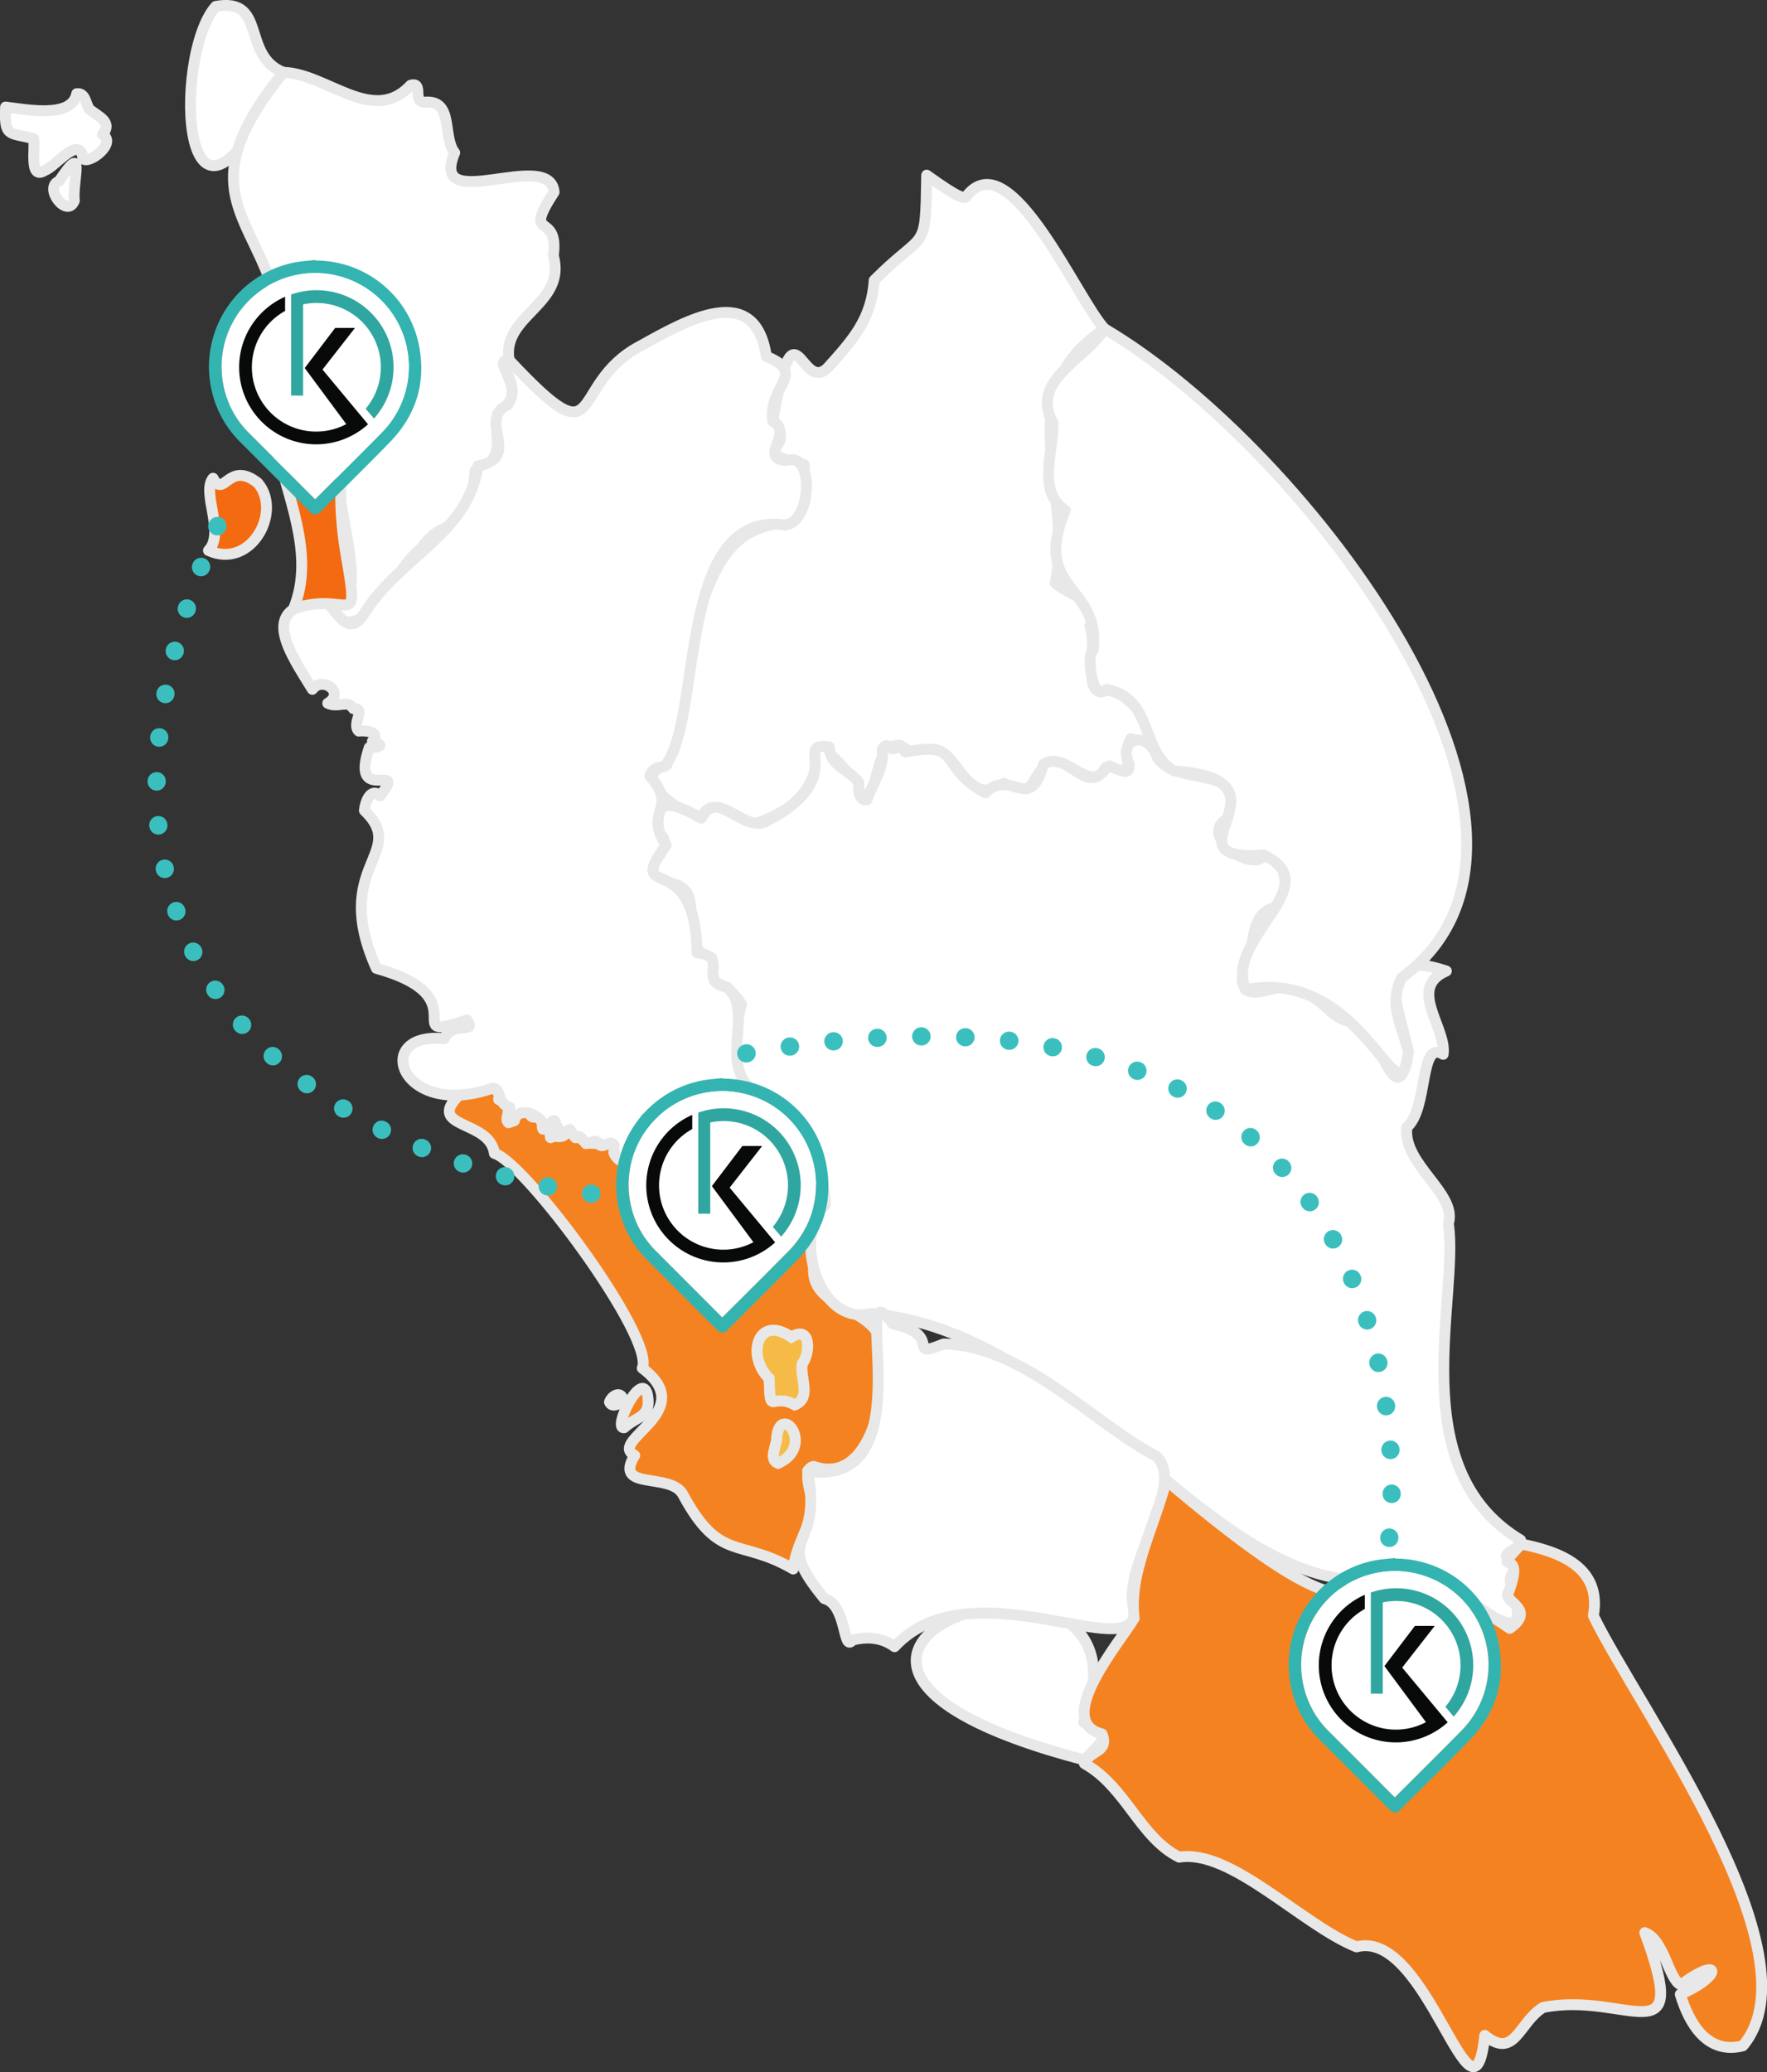 <svg xmlns="http://www.w3.org/2000/svg" width="486.064" height="569.932" viewBox="0 0 486.064 569.932"><rect x="0" y="0" width="486.064" height="569.932" fill="#333333" stroke="none"/><g transform="translate(-915.518 -4497.51)"><g transform="translate(865.854 4378.717)"><path d="M304.577,166.966c8.983,6.463,10.577,6.716,11.085,5.624,11.84-14.826,30.19,28.416,37.848,36.647-26.722,17.669-8.485,43.9-13.555,69.909,2.578,2.826,16.959,7.085,9.5,11.754,2.277,6.592-1.935,17.423,3.105,18.23,6.722-3.642,21.592,17.823,8.166,12.814-2.5,3.682,2.065,12.662-5.783,7.508-5.475,7.365-9.389-1.212-15.953-1.1-6.154,2.306-4.094,12.068-13.132,5.865-12.8,8.526-12.49-16.058-24.467-7.5-14.638-13.143-7.623,25.01-17.98,5.11-18.039-19.767,2.886,4.12-26.186,13.533-4.241-.9-11.969-8.627-14.642-1.51-5.6-1-20.557-11.756-9.519-14.632.744-2.363-1.789-4.746,1.65-5.452,3.852-6-1.53-5.057,2.012-8.9,9.618-77.7,35.43-34.2,34.155-68.285-17.563-4.407-1.051-3.441-8.634-11.978,6-35.306,7.514-7.253,15.1-14.656,6.629-7.406,12.072-13.182,12.778-24.047C304.417,181.524,304.207,188.964,304.577,166.966Z" fill="#fff" stroke="#e8e8e8" stroke-linecap="round" stroke-linejoin="round" stroke-width="3"></path><path d="M267.854,550.321c-14.78-8.639-20.228-1.662-30.371-20.544-3.451-6.164-19.215-.871-13.225-10.7-7.7-4.077,18.073-12.056,2.077-24,3.635-8.239-32.368-56.838-40.676-59.053-1.183-9.394-19.066-6.714-9.713-16.056,3.545-.208,11.881-4.608,10.9,1.255,5.78.932-.712,10.911,5.361,3.849,5.468-1.772,1.2,1.978,6.138.739,1.27.149-.357,4.2,1.2,3.343,1.854-2.641,3.363-2.035,3.727.672-6.225.2,1.47,3.707,2.766-.454,2.082.154.872,3.719,3.127,1.77,1.727,4.714,10.493-.663,9.326,4.665,2.871,6.98,14.959-1.779,8.292-7.292-.17-8.479,12.133,1.413,13.717,4.354,7.994,9.853,10.647-1.715,17.505-5.472,4.416,9.388,17.554,7.606,19.528,19.171-8.833,14.744-2.32,6.68-3.927,19.64-2.265,14.22,19.985,10.8,19.02,25.945.763,11.7-4.1,35.159-19.136,29.943-4.086.684.746,10.019-.277,13.35C271.116,540.005,268.423,545.407,267.854,550.321Zm-.5-63.774c-9.491-6.482-12.361,5.412-6.1,11.346.352,11.019.474,3.612,7.043,7.263,4.7-1.952,1.311-7.428,2.036-11.3C272.461,491.221,272.937,483.1,267.354,486.547Zm-3.646,34.687c10.18-4.637.869-16.7-.358-7.337.227,2.183-2.476,6.212.358,7.336Zm-42.821-18c-.114,1.58-2.833,2.946-3.566,1.191.427-1.447,2.692-3.119,3.566-1.188Zm6.939-.561c.935,6.059-2.932,5.521-6.472,8.789-3.354.5,5-16.59,6.472-8.786Z" fill="#f58220" stroke="#e8e8e8" stroke-linecap="round" stroke-linejoin="round" stroke-width="3"></path><path d="M347.972,602.846c-114.874-30.04,23.2-72.28-.213-10.363C356.579,595.747,352.995,597.379,347.972,602.846Z" fill="#fff" stroke="#e8e8e8" stroke-linecap="round" stroke-linejoin="round" stroke-width="3"></path><path d="M109.011,120.552c14.251-2.531,6.9,13.513,18.625,18.142C99.307,199.912,96.818,134.186,109.011,120.552ZM65.918,168.614c7.54-11.325,3.6-.3,4.189,5.37C68.161,179.061,61.475,170.321,65.918,168.614Zm11.931-12.861c4.124,2.438-3.918,8.4-5.343,6.679-.884-6.862-7.673,2.31-10.485,3.2-4.5,2.956-2.559-6.416-3.121-8.719-6.926-1.729-8.039-.357-7.7-8.676,6.32.787,18.231,3.091,19.572-3.678,2.469-.267,2.417,2.848,3.517,4.326,2.415,1.933,6.5,3.525,3.561,6.868Z" fill="#fff" stroke="#e8e8e8" stroke-linecap="round" stroke-linejoin="round" stroke-width="3"></path><path d="M447.525,385.852c-10.859,4.631.178,15.716-.881,22.908-6.653-4.1-4.01,14.968-9.983,20.063-1.255,10.176,14.032,18.3,11.411,26.484,3.069,20.231-12.919,67.4,19.875,87.043.85,2.579-7.108,3.672-2.488,5.678,2.5,2.37-1.6,4.008,0,6.654,7.68,24.1-14.081-.493-24.817-3.5-53.7,17.337-87.648-64.913-151.363-71.152-14.794,3.637-21.507-21.926-12.631-29.766.9-19.79-33.1-16.5-23.014-55.316-6.514-9.41-7.856-1.337-8.177-12.719-12.14-3.518,1.737-20.888-14.235-20.81-6.9-4.461,5.261-8.753-.145-13.4-2.527-11.427,5.364-7.665,11.509-4.163,4.206-8.814,11.753,4.7,18.369.573,22.429-11.912,6.445-21.69,16.826-20.183.258,5.3,5.145,5.882,8.145,9.77-.218,1.634-.24,5.048,2.222,4.76,1.441-4.469,4.862-8.706,4.237-13.951,1.531-2.821,2.379,1.722,4.165-.925.982-.877,1.536,1.434,2.265,1.716,15.88-3.1,8.708,4.1,21.9,11.247,7.161-7.124,12.018,6.071,16-7.886,6.6-3.96,11.383,8.309,16.661,1.743.857-3.485,7.24,3.368,6.888-1.692-3.353-7.424,5.23-9.631,7.868-1.73,5.671,8.208,26.477,1.494,19.253,16.663-8.541,4.49,7.279,15.643,10.414,9.6,6.994,2.566,5.35,9.76,4.746,14.814-10.785-.7-6.951,14.167-11.205,19.942,1.285,8.328,11.654-2.107,17.229,3.663,4.628,1.092,8.45,8.326,13.084,7.567,2.57-.554-.477,3.78,4.327,1.97,3.793,5.9,8.512,23.19,11.111,6.492C434.4,395.587,426.6,378.853,447.525,385.852Z" fill="#fff" stroke="#e8e8e8" stroke-linecap="round" stroke-linejoin="round" stroke-width="3"></path><path d="M263.707,521.233c-2.835-1.12-.129-5.157-.358-7.336C264.585,504.527,273.877,516.609,263.707,521.233Z" fill="#f6bb46" stroke="#e8e8e8" stroke-width="3"></path><path d="M127.637,138.692c11.913.306,24.628,14.7,34.982,3.542,3.776-1.041.2,4.9,4.045,4.646,7.906-.577,4.613,9.55,8.079,13.919-7.378,17.6,26.219-1.457,27.343,10.824-8.953,13.755,1.458,4.888-.21,17.482,3.74,13.485-14.313,16.344-12.171,28.722-5,.048,5.626,9.064-2.065,13.575-3.934,5.648,3.183,13.231-7.258,16.754-1.971,21.66-6.756,10.1-14.964,21.546-4.557,3.427-7.568,10.8-12.984,14.029-1.494,6.479-10.31,9.238-11.643,1.048,13.267,1.254-2.013-32.651,2.6-42.3,1.866-4.131-16.021-2.332-18.157-3.265C139.3,179.373,91.644,183,127.637,138.692Z" fill="#fff" stroke="#e8e8e8" stroke-linecap="round" stroke-linejoin="round" stroke-width="3"></path><path d="M189.709,217.828c27.015,28.793,15.629,6.8,36.163-3.911,12.873-7.194,31.575-17.787,34.588,2.886,11.533,4.79.32,8.109,1.789,17.814,5.917,3.232-4.184,10.3,3.713,10.867,8.376-3.114,6.837,19.8-1.769,17.522-27.9-2.075-21.574,51.749-30.984,65.609-.283,2.052-3.439-.1-4.79,3.56,8,9.317-1.835,9.49,4.487,19.058-11.62,15.939,8.22,0,8.479,29.578,9.307,1.084-.266,7.951,8.3,9.489,7.282,6.592-1.494,19.126,5.672,27.139,2.071,34.741-14.336,9.2-28.246,8.878,5.681,13.3-9.727,15.53-8.492,7.437-1.206-1.593-2.638.69-3.882.023-1.071-2.221-2.346-.431-3.894-.454-3.469-4.743-1.471,1.284-4.4-3.914-1.523.44-.887,2.833-4.029,1.617-1.432.408-1.494,1.642-1.277-.811.6-1.472,3.824.806,1.31-2.151.106-3.061-2.441,1.3-3.419,1.289,1.113-3.439-7.02-6.974-7.869-2.337-3.553,1.533-1.487-2.154-1.228-3.668-3.851-1.124-2.092-5.386-4.892-5.229-25.193,8.694-33.4-15.653-13.166-13.661,2.327-5.179,9-.994,6.259-5.15-19.787,6.765,3.962-6.159-24.936-14.177-12.711-28.4,9.039-31.573-3.294-43.433.186-2.232,1.692-6.5,4.339-4.006,7.8-10.155-8.529,3.032-3-13.3,2.764.02,4.56-.6.858-1.708,2.388-2.741-1.994-3.017-3.745-2.816-2.086-1.952,2.177-6.306-1.5-6.184-1.7-2.587-4.025-.067-7.033-1.461,4.9-2.891-1.377-7.594-4.229-3.841-6.106-9.895-15.444-23.086,2.81-23.961,2.118-2.064,6.129,11.268,11.156,3.55,10.164-16.385,28.7-21.948,31.608-41.042,12.31-2.439-.388-12.631,8.1-16.791C193.774,224.1,184.674,217.82,189.709,217.828Z" fill="#fff" stroke="#e8e8e8" stroke-linecap="round" stroke-linejoin="round" stroke-width="3"></path><path d="M295.746,571.685c-3.469-2.557-7.446-2.845-11.585-1.828-2.705,3.578-1.457-9.785-7.749-11.4-14.911-18.113-.117-12.513-4.6-35.106,33.556,5.432,10.449-58.588,23.454-40.425,14.308,2.939,3.213,9.866,13.952,5.5,22.074.454,40.5,21.338,58.716,31.012,8.092,8.565-10.476,30.734-6.193,42.487C361.976,577.271,316.793,548.931,295.746,571.685Z" fill="#fff" stroke="#e8e8e8" stroke-linecap="round" stroke-linejoin="round" stroke-width="3"></path><path d="M468.135,543.439c9.981,2.028,22.28,6.085,19.831,19.738,12.356,25.458,62.348,93.076,41.114,118.293-9.873,2.5-14.839-6.328-17.206-14.177,11.882-5.125,11.251-10.886.145-2.583-3.441-1.622-4.534-12.454-9.9-14.383,12.986,35.067-5.064,15.957-28.009,20.586-6.626,3.993-7.726,14.472-16.009,7.67-3.26,30.4-15.758-29.635-35.293-24.339-14.975-6.018-34.568-27.007-48.762-24.677-10.8-5.316-14.732-19.439-26.074-25.733,1.438-3.863,6.842-2.909,4.844-8.141-13.685-3.512,5.037-25.41,8.843-31.848-1.651-12.228,5.748-25.593,8.814-37.928,77.675,65.762,35.185.56,94.49,40.72,7.761-5.435-2.581-7.482-.294-10.023C469.735,543.117,458.841,553.233,468.135,543.439Z" fill="#f58220" stroke="#e8e8e8" stroke-linecap="round" stroke-linejoin="round" stroke-width="3"></path><path d="M353.515,209.235c55.828,32.942,135.567,139.132,81.729,178.479-3.621,7.108-.178,12.644,1.843,20.3-2.485,21.558-11.824-23.416-44.815-17.055-5.977-14.14,22.894-28.636,4.979-37.016-29.164,2.214,10.634-20.708-24.7-23.143-9.47-5.723-5.364-19.766-18.5-22.4-4.179,3.959-5.609-10.148-3.657-10.942,2.081-18.019-17.111-16.124-7.682-38.289-8.012-5.466-3.117-16.147-3.41-24.1C332.807,223.378,348.278,217.752,353.515,209.235Z" fill="#fff" stroke="#e8e8e8" stroke-linecap="round" stroke-linejoin="round" stroke-width="3"></path><path d="M130.4,286.252c6.283-15.327-2.192-31.389-5.194-47.044,28.067.756,14.167.049,19.627,32.009C148.726,293.664,145.916,280.936,130.4,286.252ZM120.557,251.6c6.861,7.843-1.861,23.925-13.545,18.6,4.676-4.878-1.98-15.928,1.254-19.876,3,5.751,4.3-5.039,12.291,1.276Z" fill="#f36a10" stroke="#e8e8e8" stroke-linecap="round" stroke-linejoin="round" stroke-width="3"></path><path d="M267.353,486.547c5.579-3.442,5.109,4.669,2.977,7.314-.724,3.861,2.661,9.35-2.039,11.3-6.546-3.564-6.746,3.571-7.042-7.265C255,491.966,257.856,480.054,267.353,486.547Z" fill="#f6bb46" stroke="#e8e8e8" stroke-width="3"></path></g><g transform="translate(865.854 4378.717)"><path d="M136.434,190.458a28.945,28.945,0,0,1,28.416,23.008c2.11,10.337-.6,19.391-7.942,26.942-6.272,6.447-12.7,12.742-19.063,19.1-1.04,1.04-1.938,1.03-2.991-.022q-9.519-9.516-19.032-19.037a28.907,28.907,0,0,1-8.336-16.386,29.242,29.242,0,0,1,22.869-33.019c1.988-.406,4.037-.514,6.059-.76Zm-.1,65.639c.151-.135.238-.2.316-.284,6.024-6.024,12.089-12.006,18.058-18.084A25.754,25.754,0,1,0,110.9,223.545a25.366,25.366,0,0,0,7.378,14.473q4.842,4.842,9.685,9.687l8.366,8.392Z" fill="#34b4b0"></path><path d="M136.331,256.1c-2.821-2.829-5.594-5.612-8.37-8.392q-4.84-4.847-9.685-9.687a25.366,25.366,0,0,1-7.378-14.473A25.757,25.757,0,1,1,154.7,237.73c-5.969,6.077-12.034,12.06-18.058,18.084C136.569,255.892,136.483,255.962,136.331,256.1Z" fill="#fff"></path><path d="M136.733,198.608a21.107,21.107,0,0,0-6.985,1.184v3.762h0v24.03l3.288.009V202.508a17.684,17.684,0,0,1,17.215,28.7l2.288,2.706a21.191,21.191,0,0,0-15.806-35.306" fill="#30a6a0"></path><path d="M138.376,220.431l8.94-11.453h-5.447l-8.38,11.034,11.426,15.428a17.693,17.693,0,0,1-16.826-31.128v-3.9A21.194,21.194,0,1,0,150.9,235.484Z" fill="#080909"></path></g><g transform="translate(865.854 4378.717)"><path d="M248.434,415.458a28.945,28.945,0,0,1,28.416,23.008c2.11,10.337-.6,19.391-7.942,26.942-6.272,6.447-12.7,12.742-19.063,19.1-1.04,1.04-1.938,1.03-2.991-.022q-9.519-9.516-19.032-19.037a28.907,28.907,0,0,1-8.336-16.386,29.242,29.242,0,0,1,22.869-33.019c1.988-.406,4.037-.514,6.059-.76Zm-.1,65.639c.151-.135.238-.2.316-.284,6.024-6.024,12.089-12.006,18.058-18.084A25.754,25.754,0,1,0,222.9,448.545a25.366,25.366,0,0,0,7.378,14.473q4.842,4.842,9.685,9.687l8.366,8.392Z" fill="#34b4b0"></path><path d="M248.331,481.1c-2.821-2.829-5.594-5.612-8.37-8.392q-4.841-4.846-9.685-9.687a25.366,25.366,0,0,1-7.378-14.473A25.757,25.757,0,1,1,266.7,462.73c-5.969,6.077-12.034,12.06-18.058,18.084C248.569,480.892,248.483,480.962,248.331,481.1Z" fill="#fff"></path><path d="M248.733,423.608a21.106,21.106,0,0,0-6.985,1.184v3.762h0v24.03l3.288.009V427.508a17.684,17.684,0,0,1,17.215,28.7l2.288,2.706a21.191,21.191,0,0,0-15.806-35.306" fill="#30a6a0"></path><path d="M250.376,445.431l8.94-11.453h-5.447l-8.38,11.034,11.426,15.428a17.693,17.693,0,0,1-16.826-31.128v-3.9a21.194,21.194,0,1,0,22.806,35.072Z" fill="#080909"></path></g><g transform="translate(865.854 4378.717)"><path d="M433.434,547.458a28.945,28.945,0,0,1,28.416,23.008c2.11,10.337-.6,19.391-7.942,26.942-6.272,6.447-12.7,12.742-19.063,19.1-1.04,1.04-1.938,1.03-2.991-.022q-9.519-9.516-19.032-19.037a28.907,28.907,0,0,1-8.336-16.386,29.242,29.242,0,0,1,22.869-33.019c1.988-.406,4.037-.514,6.059-.76Zm-.1,65.639c.151-.135.238-.2.316-.284,6.024-6.024,12.089-12.006,18.058-18.084A25.754,25.754,0,1,0,407.9,580.545a25.366,25.366,0,0,0,7.378,14.473q4.842,4.842,9.685,9.687l8.366,8.392Z" fill="#34b4b0"></path><path d="M433.331,613.1c-2.821-2.829-5.594-5.612-8.37-8.392q-4.84-4.847-9.685-9.687a25.366,25.366,0,0,1-7.378-14.473A25.757,25.757,0,1,1,451.7,594.73c-5.969,6.077-12.034,12.06-18.058,18.084C433.569,612.892,433.483,612.962,433.331,613.1Z" fill="#fff"></path><path d="M433.733,555.608a21.109,21.109,0,0,0-6.985,1.184v3.762h0v24.03l3.288.009V559.508a17.684,17.684,0,0,1,17.215,28.7l2.288,2.706a21.191,21.191,0,0,0-15.806-35.306" fill="#30a6a0"></path><path d="M435.376,577.431l8.94-11.453h-5.447l-8.38,11.034,11.426,15.428a17.693,17.693,0,0,1-16.826-31.128v-3.9a21.194,21.194,0,1,0,22.806,35.072Z" fill="#080909"></path></g><path d="M431.833,541.764S453.115,373.93,254.92,408.514" transform="translate(865.854 4378.717)" fill="none" stroke="#3bbfbe" stroke-linecap="round" stroke-miterlimit="10" stroke-width="5" stroke-dasharray="0.1 12"></path><path d="M212.355,447.089s-178.907-18.622-99.1-192.209" transform="translate(865.854 4378.717)" fill="none" stroke="#3bbfbe" stroke-linecap="round" stroke-miterlimit="10" stroke-width="5" stroke-dasharray="0.1 12"></path></g></svg>